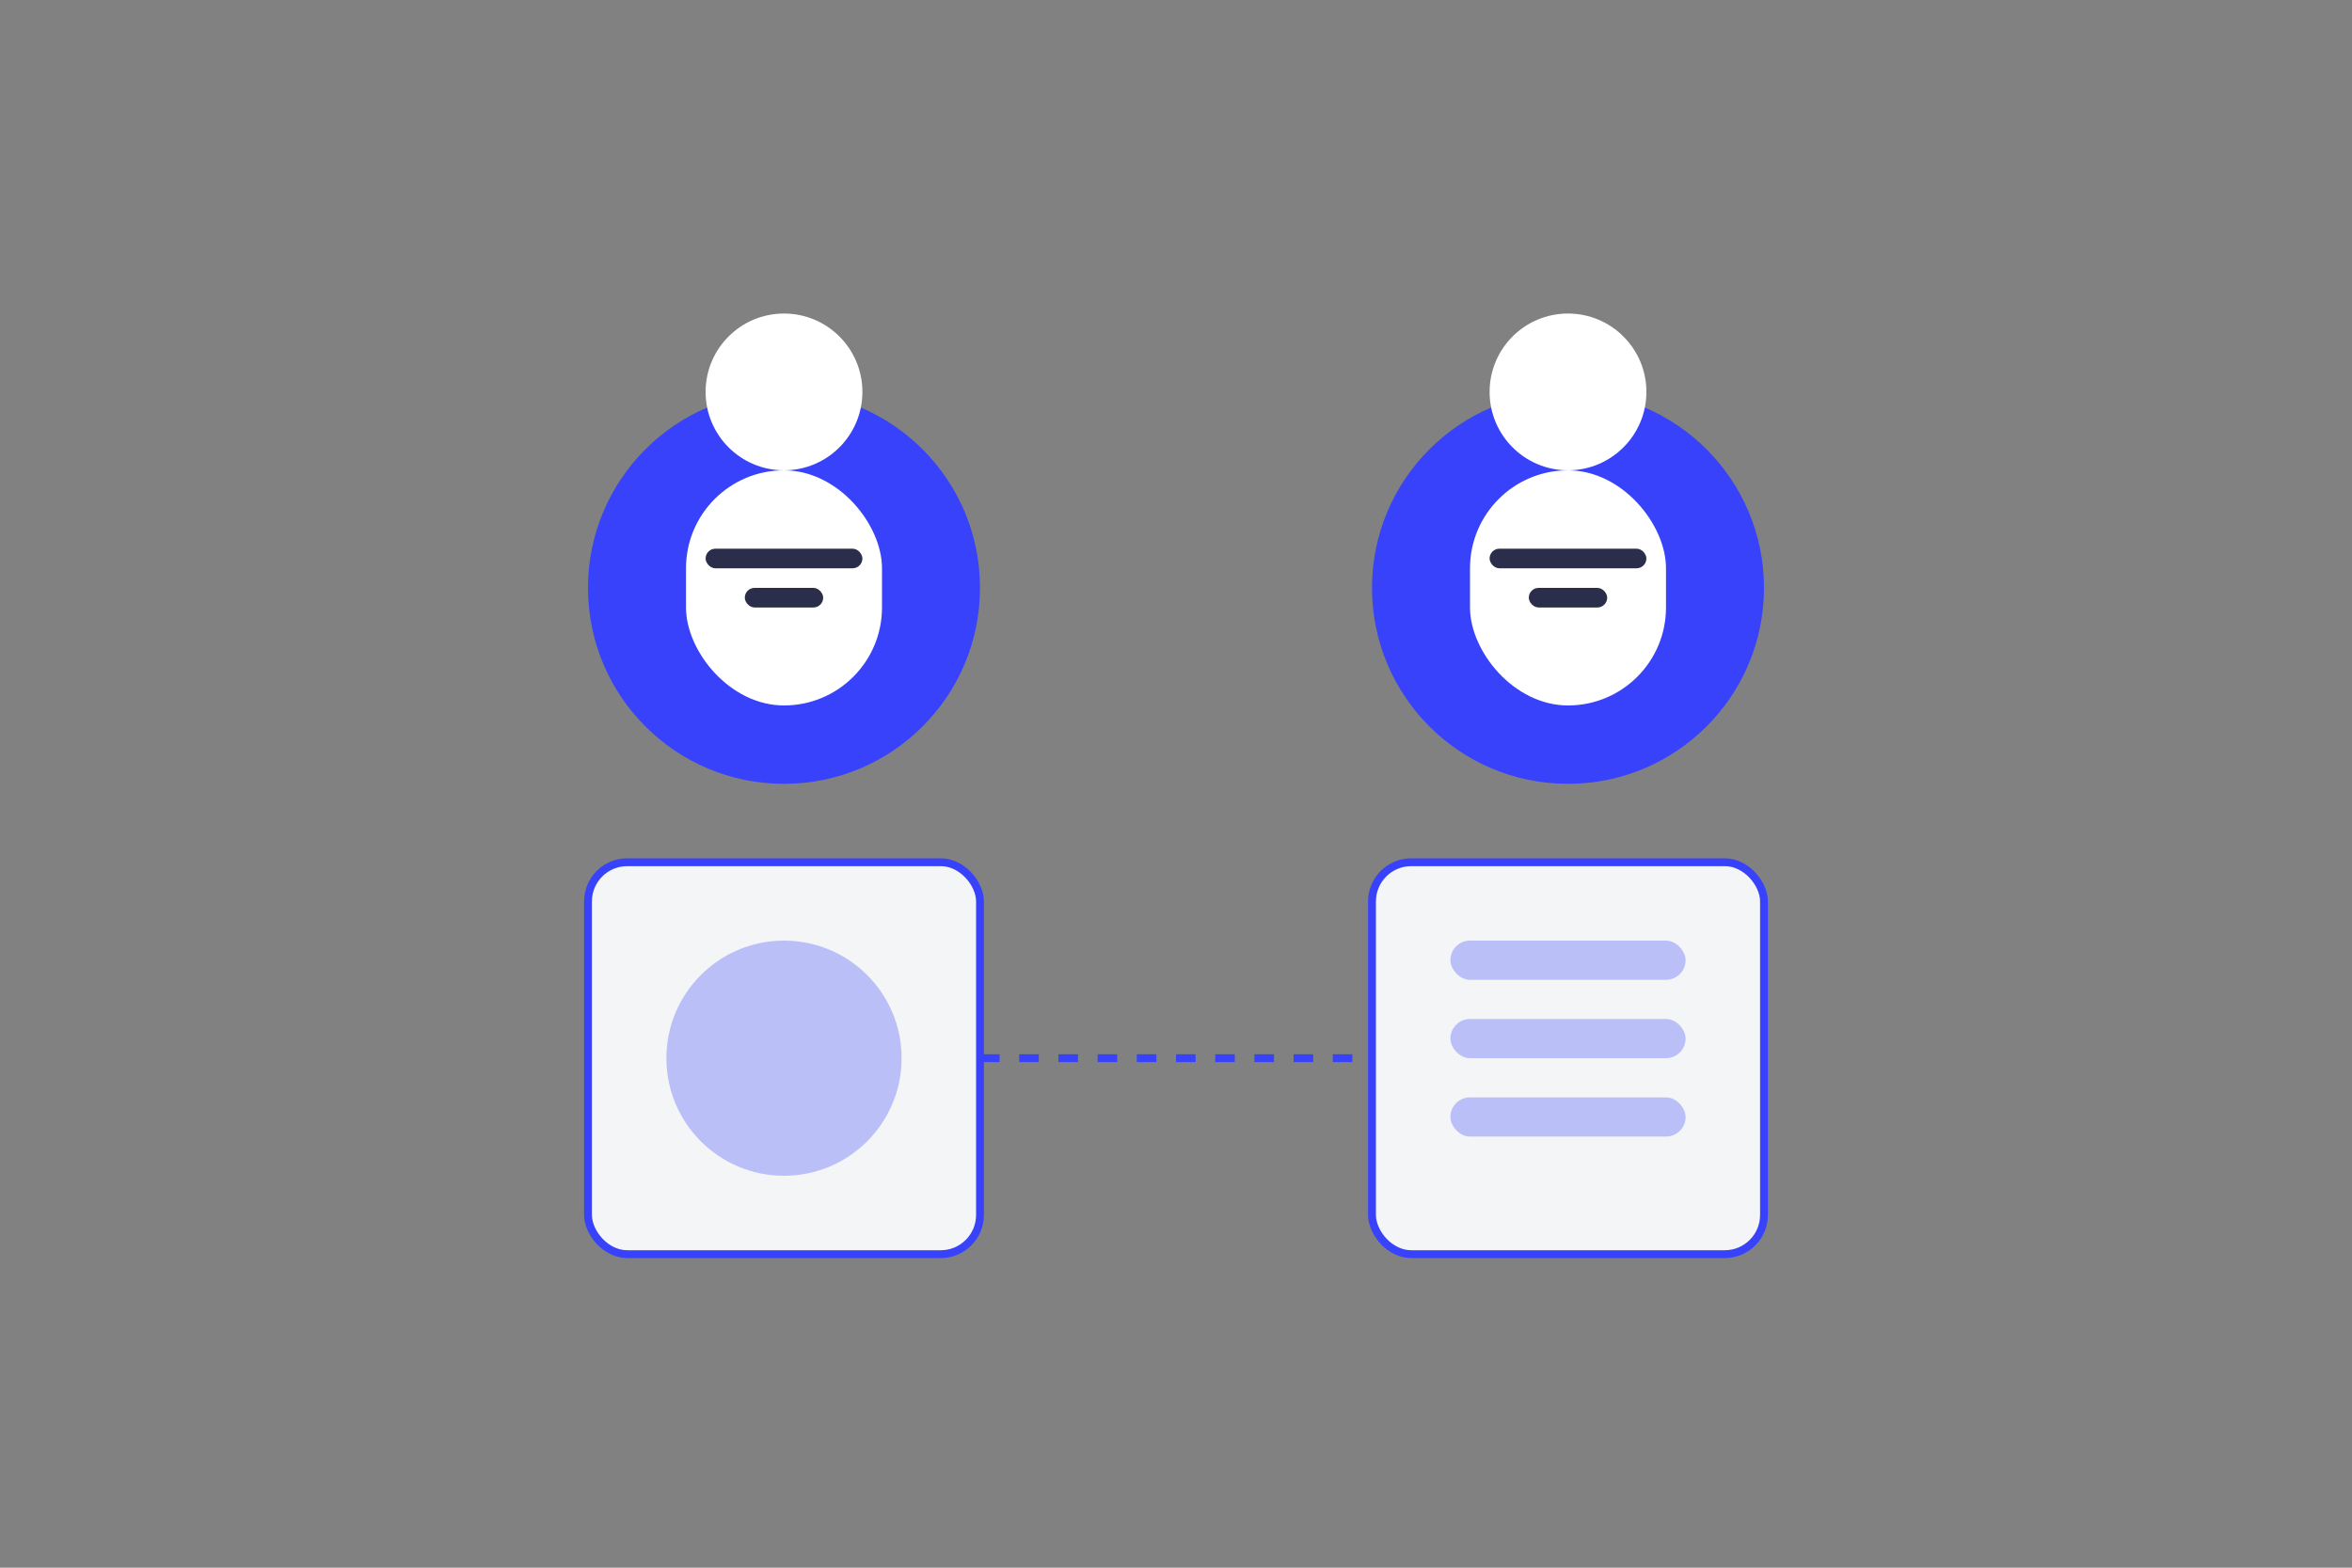 <svg width="600" height="400" viewBox="0 0 600 400" fill="none" xmlns="http://www.w3.org/2000/svg">
  <rect x="0" y="0" width="600" height="400" fill="#808080" stroke="none"/>
  <rect width="600" height="400" fill="white" fill-opacity="0.01"/>
  <!-- Designer 1 -->
  <circle cx="200" cy="150" r="50" fill="#3742fa"/>
  <rect x="175" y="120" width="50" height="60" rx="25" fill="#ffffff"/>
  <circle cx="200" cy="100" r="20" fill="#ffffff"/>
  <rect x="180" y="140" width="40" height="5" rx="2.5" fill="#2b2e4a"/>
  <rect x="190" y="150" width="20" height="5" rx="2.5" fill="#2b2e4a"/>
  
  <!-- Designer 2 -->
  <circle cx="400" cy="150" r="50" fill="#3742fa"/>
  <rect x="375" y="120" width="50" height="60" rx="25" fill="#ffffff"/>
  <circle cx="400" cy="100" r="20" fill="#ffffff"/>
  <rect x="380" y="140" width="40" height="5" rx="2.5" fill="#2b2e4a"/>
  <rect x="390" y="150" width="20" height="5" rx="2.5" fill="#2b2e4a"/>
  
  <!-- Design Elements -->
  <rect x="150" y="220" width="100" height="100" rx="10" fill="#f4f5f6" stroke="#3742fa" stroke-width="2"/>
  <circle cx="200" cy="270" r="30" fill="#3742fa" fill-opacity="0.3"/>
  <rect x="350" y="220" width="100" height="100" rx="10" fill="#f4f5f6" stroke="#3742fa" stroke-width="2"/>
  <rect x="370" y="240" width="60" height="10" rx="5" fill="#3742fa" fill-opacity="0.3"/>
  <rect x="370" y="260" width="60" height="10" rx="5" fill="#3742fa" fill-opacity="0.3"/>
  <rect x="370" y="280" width="60" height="10" rx="5" fill="#3742fa" fill-opacity="0.3"/>
  
  <!-- Connection Line -->
  <path d="M250 270H350" stroke="#3742fa" stroke-width="2" stroke-dasharray="5 5"/>
</svg>

